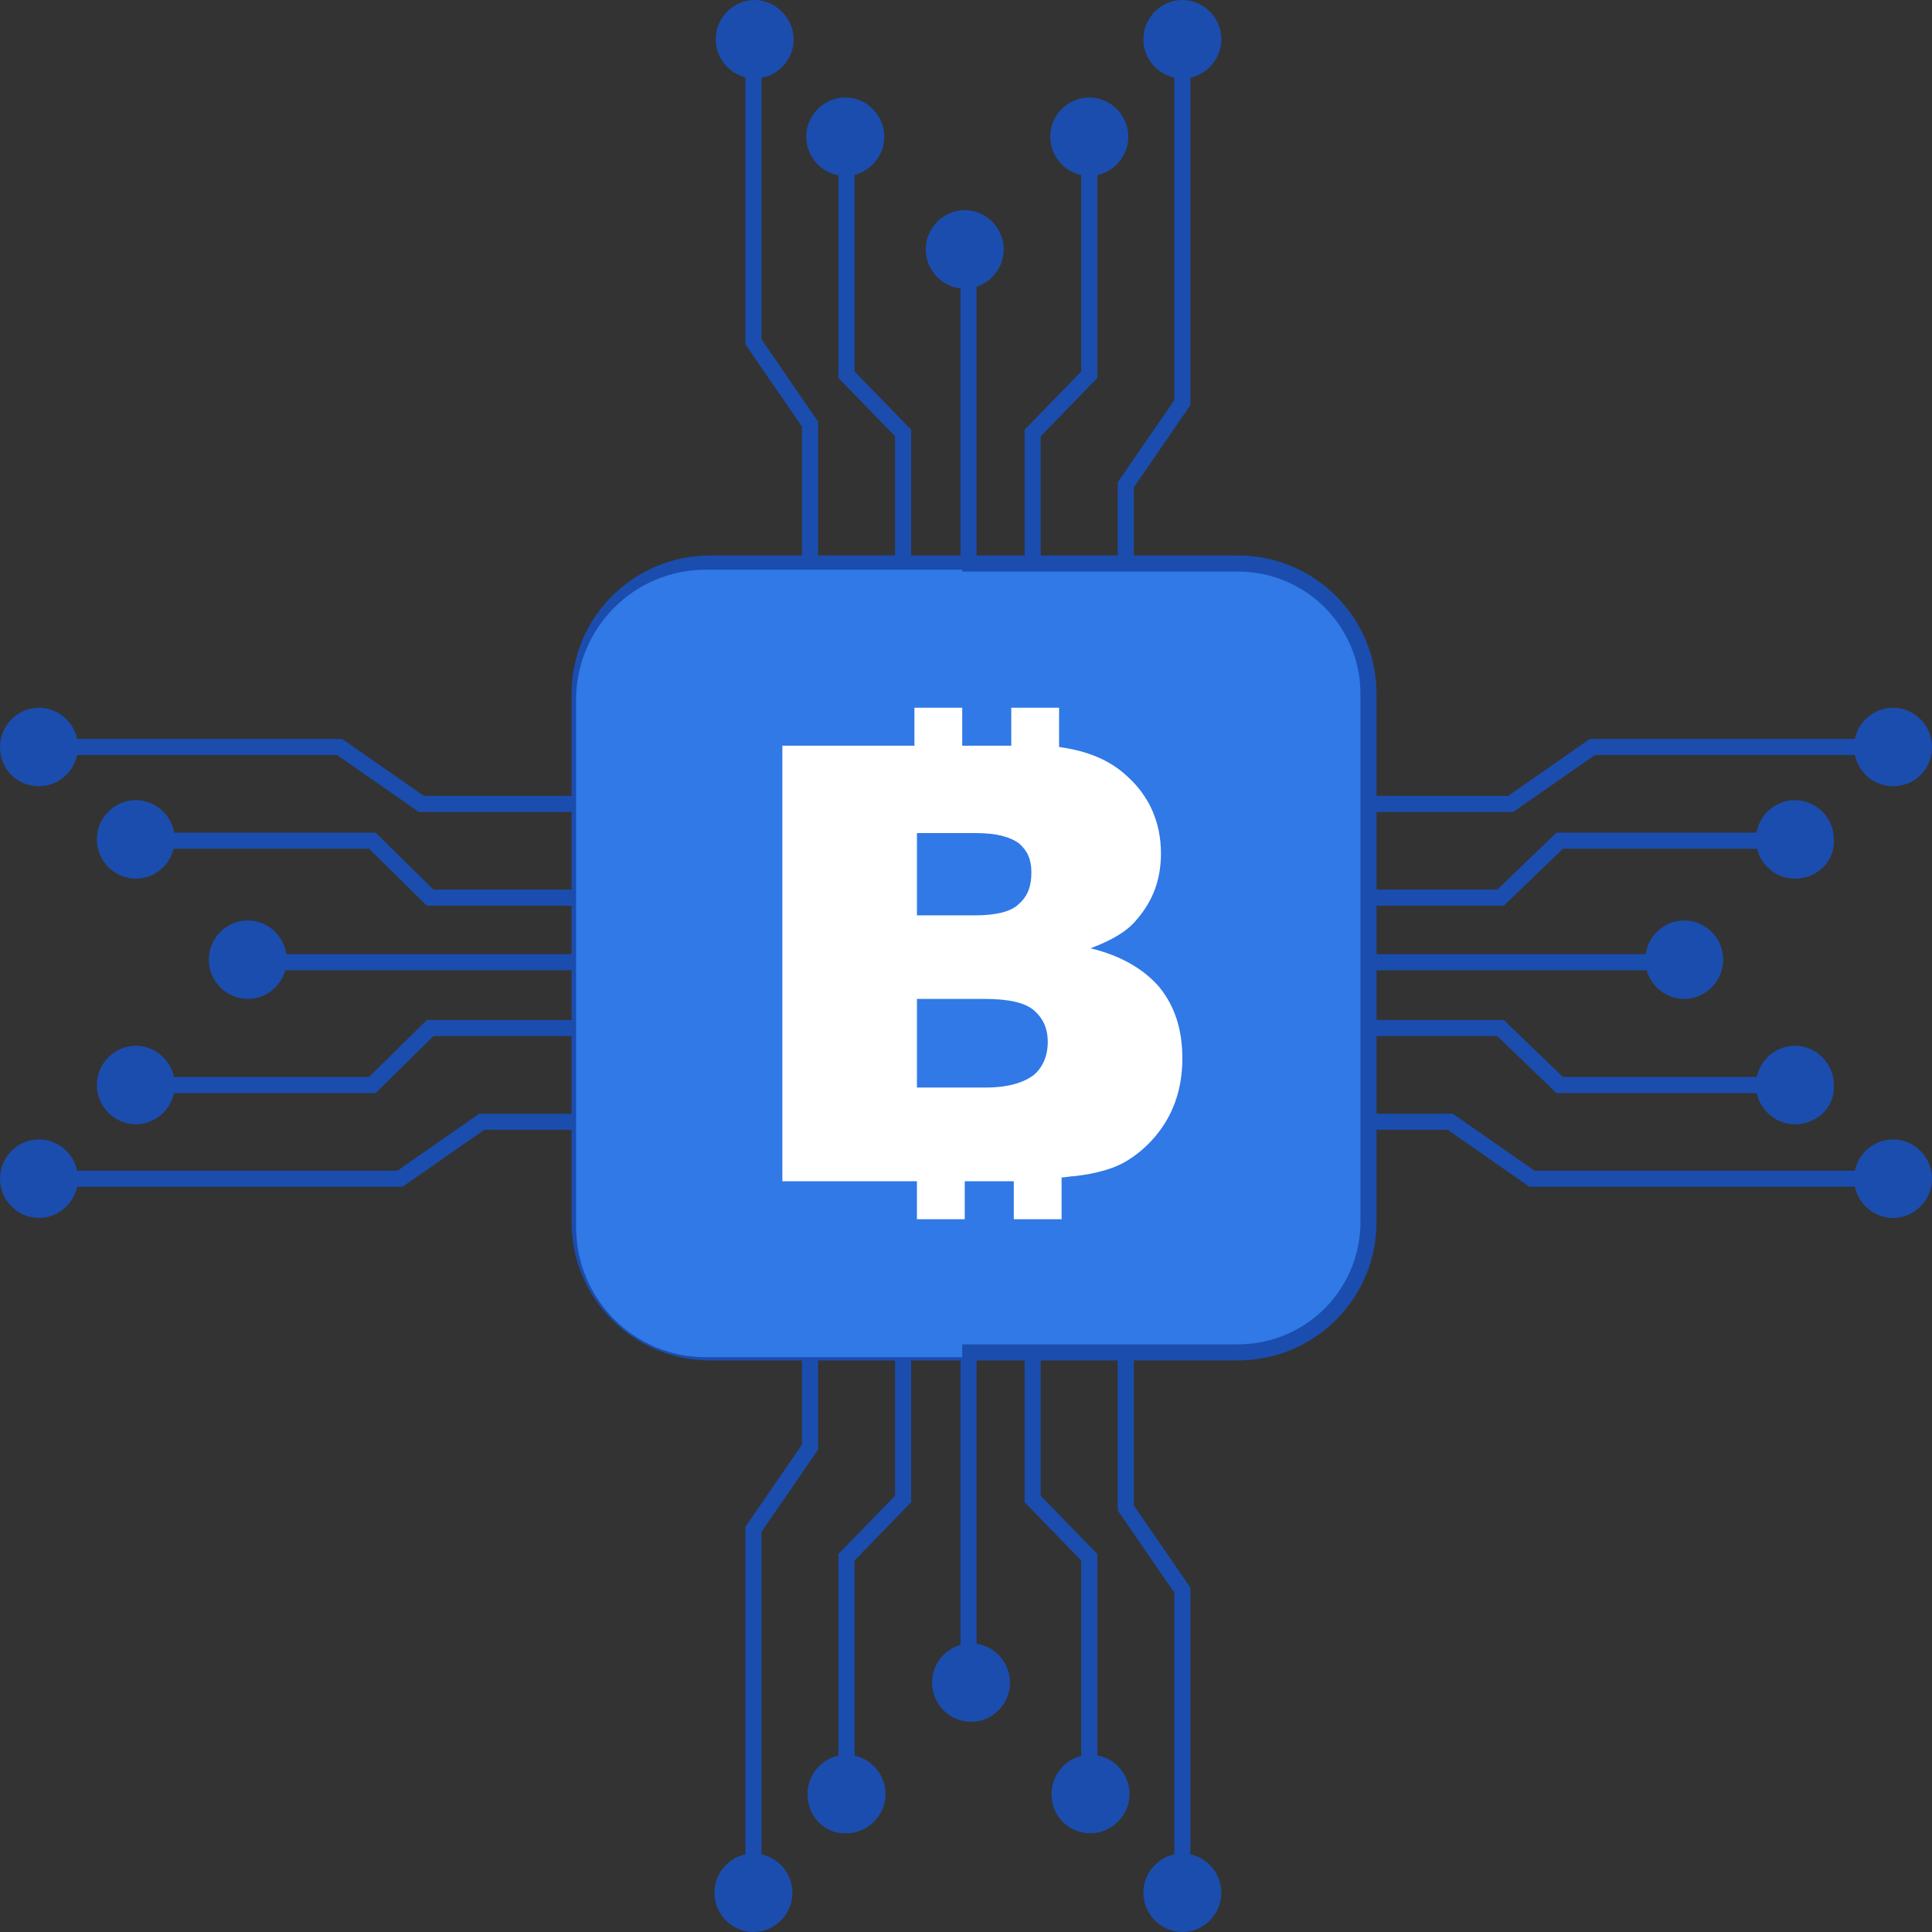 <svg width="120" height="120" viewBox="0 0 120 120" fill="none" xmlns="http://www.w3.org/2000/svg">
<rect x="0" y="0" width="120" height="120" fill="#333333" stroke="none"/>
<g id="Frame" clip-path="url(#clip0_2315_33182)">
<g id="Group">
<g id="Group_2">
<g id="Group_3">
<g id="Group_4">
<g id="Group_5">
<path id="Vector" d="M50.312 41.913V26.343L46.797 21.232V3.617" stroke="#1B4DAE" stroke-miterlimit="10"/>
<path id="Vector_2" d="M69.922 41.914V30.118L73.438 25.007V4.168" stroke="#1B4DAE" stroke-miterlimit="10"/>
</g>
<g id="Group_6">
<path id="Vector_3" d="M64.141 41.914V26.894L67.656 23.277V9.83" stroke="#1B4DAE" stroke-miterlimit="10"/>
<path id="Vector_4" d="M56.094 41.914V26.894L52.578 23.277V9.83" stroke="#1B4DAE" stroke-miterlimit="10"/>
</g>
<path id="Vector_5" d="M60.156 41.914V13.684" stroke="#1B4DAE" stroke-miterlimit="10"/>
<path id="Vector_6" d="M62.344 15.492C62.344 16.829 61.25 17.93 59.922 17.93C58.594 17.93 57.5 16.829 57.5 15.492C57.5 14.156 58.594 13.055 59.922 13.055C61.25 13.055 62.344 14.156 62.344 15.492Z" fill="#1B4DAE"/>
<path id="Vector_7" d="M54.922 8.492C54.922 9.829 53.828 10.93 52.5 10.93C51.172 10.93 50.078 9.829 50.078 8.492C50.078 7.156 51.172 6.055 52.5 6.055C53.828 6.055 54.922 7.156 54.922 8.492Z" fill="#1B4DAE"/>
<path id="Vector_8" d="M70.078 8.492C70.078 9.829 68.984 10.93 67.656 10.93C66.328 10.93 65.234 9.829 65.234 8.492C65.234 7.156 66.328 6.055 67.656 6.055C68.984 6.055 70.078 7.156 70.078 8.492Z" fill="#1B4DAE"/>
<path id="Vector_9" d="M75.859 2.438C75.859 3.775 74.766 4.875 73.438 4.875C72.109 4.875 71.016 3.775 71.016 2.438C71.016 1.101 72.109 0 73.438 0C74.766 0 75.859 1.101 75.859 2.438Z" fill="#1B4DAE"/>
<path id="Vector_10" d="M49.297 2.438C49.297 3.775 48.203 4.875 46.875 4.875C45.547 4.875 44.453 3.775 44.453 2.438C44.453 1.101 45.547 0 46.875 0C48.125 0 49.297 1.101 49.297 2.438Z" fill="#1B4DAE"/>
</g>
<g id="Group_7">
<g id="Group_8">
<path id="Vector_11" d="M69.922 78.086V93.656L73.438 98.767V116.382" stroke="#1B4DAE" stroke-miterlimit="10"/>
<path id="Vector_12" d="M50.312 78.086V89.882L46.797 94.993V115.832" stroke="#1B4DAE" stroke-miterlimit="10"/>
</g>
<g id="Group_9">
<path id="Vector_13" d="M56.094 78.086V93.106L52.578 96.723V110.17" stroke="#1B4DAE" stroke-miterlimit="10"/>
<path id="Vector_14" d="M64.141 78.086V93.106L67.656 96.723V110.17" stroke="#1B4DAE" stroke-miterlimit="10"/>
</g>
<path id="Vector_15" d="M60.156 78.086V106.317" stroke="#1B4DAE" stroke-miterlimit="10"/>
<path id="Vector_16" d="M57.891 104.508C57.891 103.171 58.984 102.07 60.312 102.07C61.641 102.07 62.734 103.171 62.734 104.508C62.734 105.845 61.641 106.946 60.312 106.946C58.984 106.946 57.891 105.845 57.891 104.508Z" fill="#1B4DAE"/>
<path id="Vector_17" d="M65.312 111.428C65.312 110.091 66.406 108.99 67.734 108.99C69.062 108.99 70.156 110.091 70.156 111.428C70.156 112.765 69.062 113.866 67.734 113.866C66.406 113.866 65.312 112.843 65.312 111.428Z" fill="#1B4DAE"/>
<path id="Vector_18" d="M50.156 111.428C50.156 110.091 51.25 108.99 52.578 108.99C53.906 108.99 55 110.091 55 111.428C55 112.765 53.906 113.866 52.578 113.866C51.25 113.944 50.156 112.843 50.156 111.428Z" fill="#1B4DAE"/>
<path id="Vector_19" d="M44.375 117.561C44.375 116.224 45.469 115.123 46.797 115.123C48.125 115.123 49.219 116.224 49.219 117.561C49.219 118.898 48.125 119.999 46.797 119.999C45.469 119.999 44.375 118.898 44.375 117.561Z" fill="#1B4DAE"/>
<path id="Vector_20" d="M71.016 117.561C71.016 116.224 72.109 115.123 73.438 115.123C74.766 115.123 75.859 116.224 75.859 117.561C75.859 118.898 74.766 119.999 73.438 119.999C72.109 119.999 71.016 118.898 71.016 117.561Z" fill="#1B4DAE"/>
</g>
<g id="Group_10">
<g id="Group_11">
<path id="Vector_21" d="M41.641 49.935H26.172L21.094 46.397H3.594" stroke="#1B4DAE" stroke-miterlimit="10"/>
<path id="Vector_22" d="M41.641 69.674H29.922L24.844 73.213H4.141" stroke="#1B4DAE" stroke-miterlimit="10"/>
</g>
<g id="Group_12">
<path id="Vector_23" d="M41.641 63.855H26.719L23.125 67.394H9.766" stroke="#1B4DAE" stroke-miterlimit="10"/>
<path id="Vector_24" d="M41.641 55.755H26.719L23.125 52.217H9.766" stroke="#1B4DAE" stroke-miterlimit="10"/>
</g>
<path id="Vector_25" d="M41.641 59.766H13.594" stroke="#1B4DAE" stroke-miterlimit="10"/>
<path id="Vector_26" d="M15.391 62.045C16.719 62.045 17.812 60.944 17.812 59.608C17.812 58.271 16.719 57.17 15.391 57.17C14.062 57.17 12.969 58.271 12.969 59.608C12.969 60.944 14.062 62.045 15.391 62.045Z" fill="#1B4DAE"/>
<path id="Vector_27" d="M8.438 54.575C9.766 54.575 10.859 53.474 10.859 52.137C10.859 50.8 9.766 49.699 8.438 49.699C7.109 49.699 6.016 50.8 6.016 52.137C6.016 53.474 7.109 54.575 8.438 54.575Z" fill="#1B4DAE"/>
<path id="Vector_28" d="M8.438 69.831C9.766 69.831 10.859 68.73 10.859 67.393C10.859 66.056 9.766 64.955 8.438 64.955C7.109 64.955 6.016 66.056 6.016 67.393C6.016 68.73 7.109 69.831 8.438 69.831Z" fill="#1B4DAE"/>
<path id="Vector_29" d="M2.422 75.649C3.75 75.649 4.844 74.548 4.844 73.211C4.844 71.874 3.75 70.773 2.422 70.773C1.094 70.773 0 71.874 0 73.211C0 74.548 1.094 75.649 2.422 75.649Z" fill="#1B4DAE"/>
<path id="Vector_30" d="M2.422 48.834C3.75 48.834 4.844 47.734 4.844 46.397C4.844 45.06 3.75 43.959 2.422 43.959C1.094 43.959 0 45.06 0 46.397C0 47.812 1.094 48.834 2.422 48.834Z" fill="#1B4DAE"/>
</g>
<g id="Group_13">
<g id="Group_14">
<path id="Vector_31" d="M78.359 49.935H93.828L98.906 46.397H116.406" stroke="#1B4DAE" stroke-miterlimit="10"/>
<path id="Vector_32" d="M78.359 69.674H90.078L95.156 73.213H115.781" stroke="#1B4DAE" stroke-miterlimit="10"/>
</g>
<g id="Group_15">
<path id="Vector_33" d="M78.359 63.855H93.203L96.875 67.394H110.156" stroke="#1B4DAE" stroke-miterlimit="10"/>
<path id="Vector_34" d="M78.359 55.755H93.203L96.875 52.217H110.156" stroke="#1B4DAE" stroke-miterlimit="10"/>
</g>
<path id="Vector_35" d="M78.359 59.766H106.406" stroke="#1B4DAE" stroke-miterlimit="10"/>
<path id="Vector_36" d="M104.609 62.045C103.281 62.045 102.188 60.944 102.188 59.608C102.188 58.271 103.281 57.17 104.609 57.17C105.937 57.17 107.031 58.271 107.031 59.608C107.031 60.944 105.937 62.045 104.609 62.045Z" fill="#1B4DAE"/>
<path id="Vector_37" d="M111.484 54.575C110.156 54.575 109.062 53.474 109.062 52.137C109.062 50.8 110.156 49.699 111.484 49.699C112.812 49.699 113.906 50.8 113.906 52.137C113.984 53.474 112.891 54.575 111.484 54.575Z" fill="#1B4DAE"/>
<path id="Vector_38" d="M111.484 69.831C110.156 69.831 109.062 68.73 109.062 67.393C109.062 66.056 110.156 64.955 111.484 64.955C112.812 64.955 113.906 66.056 113.906 67.393C113.984 68.73 112.891 69.831 111.484 69.831Z" fill="#1B4DAE"/>
<path id="Vector_39" d="M117.578 75.649C116.25 75.649 115.156 74.548 115.156 73.211C115.156 71.874 116.25 70.773 117.578 70.773C118.906 70.773 120 71.874 120 73.211C120 74.548 118.906 75.649 117.578 75.649Z" fill="#1B4DAE"/>
<path id="Vector_40" d="M117.578 48.834C116.25 48.834 115.156 47.734 115.156 46.397C115.156 45.06 116.25 43.959 117.578 43.959C118.906 43.959 120 45.06 120 46.397C120 47.812 118.906 48.834 117.578 48.834Z" fill="#1B4DAE"/>
</g>
</g>
<g id="Group_16">
<path id="Vector_41" d="M85 75.899C85 80.382 81.376 84 76.886 84H44.114C39.624 84 36 80.382 36 75.899V43.101C36 38.618 39.624 35 44.114 35H76.886C81.376 35 85 38.618 85 43.101V75.899Z" fill="#3079E6" stroke="#1B4DAE" stroke-miterlimit="10"/>
<path id="Vector_42" d="M59.766 35.387H43.828C39.375 35.387 35.781 39.004 35.781 43.486V76.199C35.781 80.682 39.375 84.299 43.828 84.299H59.766V35.387Z" fill="#3079E6"/>
<path id="Vector_43" d="M72.031 61.338C71.094 60.237 69.688 59.372 67.734 58.9C68.984 58.428 70 57.878 70.625 57.091C71.641 55.912 72.109 54.575 72.109 53.002C72.109 51.115 71.406 49.464 70 48.205C68.906 47.183 67.5 46.633 65.781 46.397V43.959H62.812V46.318H59.766V43.959H56.797V46.318H48.594V73.369H56.953V75.728H59.922V73.369H62.969V75.728H65.938V73.133C66.172 73.133 66.484 73.055 66.719 73.055C68.125 72.897 69.141 72.583 69.844 72.19C70.938 71.561 71.875 70.617 72.5 69.516C73.125 68.415 73.438 67.157 73.438 65.741C73.438 63.933 72.969 62.517 72.031 61.338ZM56.953 51.744H60.625C61.875 51.744 62.734 51.98 63.281 52.373C63.828 52.845 64.062 53.395 64.062 54.182C64.062 55.047 63.828 55.676 63.281 56.148C62.812 56.62 61.875 56.855 60.547 56.855H56.953V51.744ZM56.953 67.55V62.045H61.172C62.656 62.045 63.672 62.281 64.219 62.753C64.766 63.225 65.078 63.854 65.078 64.719C65.078 65.584 64.766 66.292 64.219 66.764C63.594 67.236 62.656 67.55 61.172 67.55H56.953Z" fill="white"/>
</g>
</g>
</g>
</g>
<defs>
<clipPath id="clip0_2315_33182">
<rect width="120" height="120" fill="white"/>
</clipPath>
</defs>
</svg>
